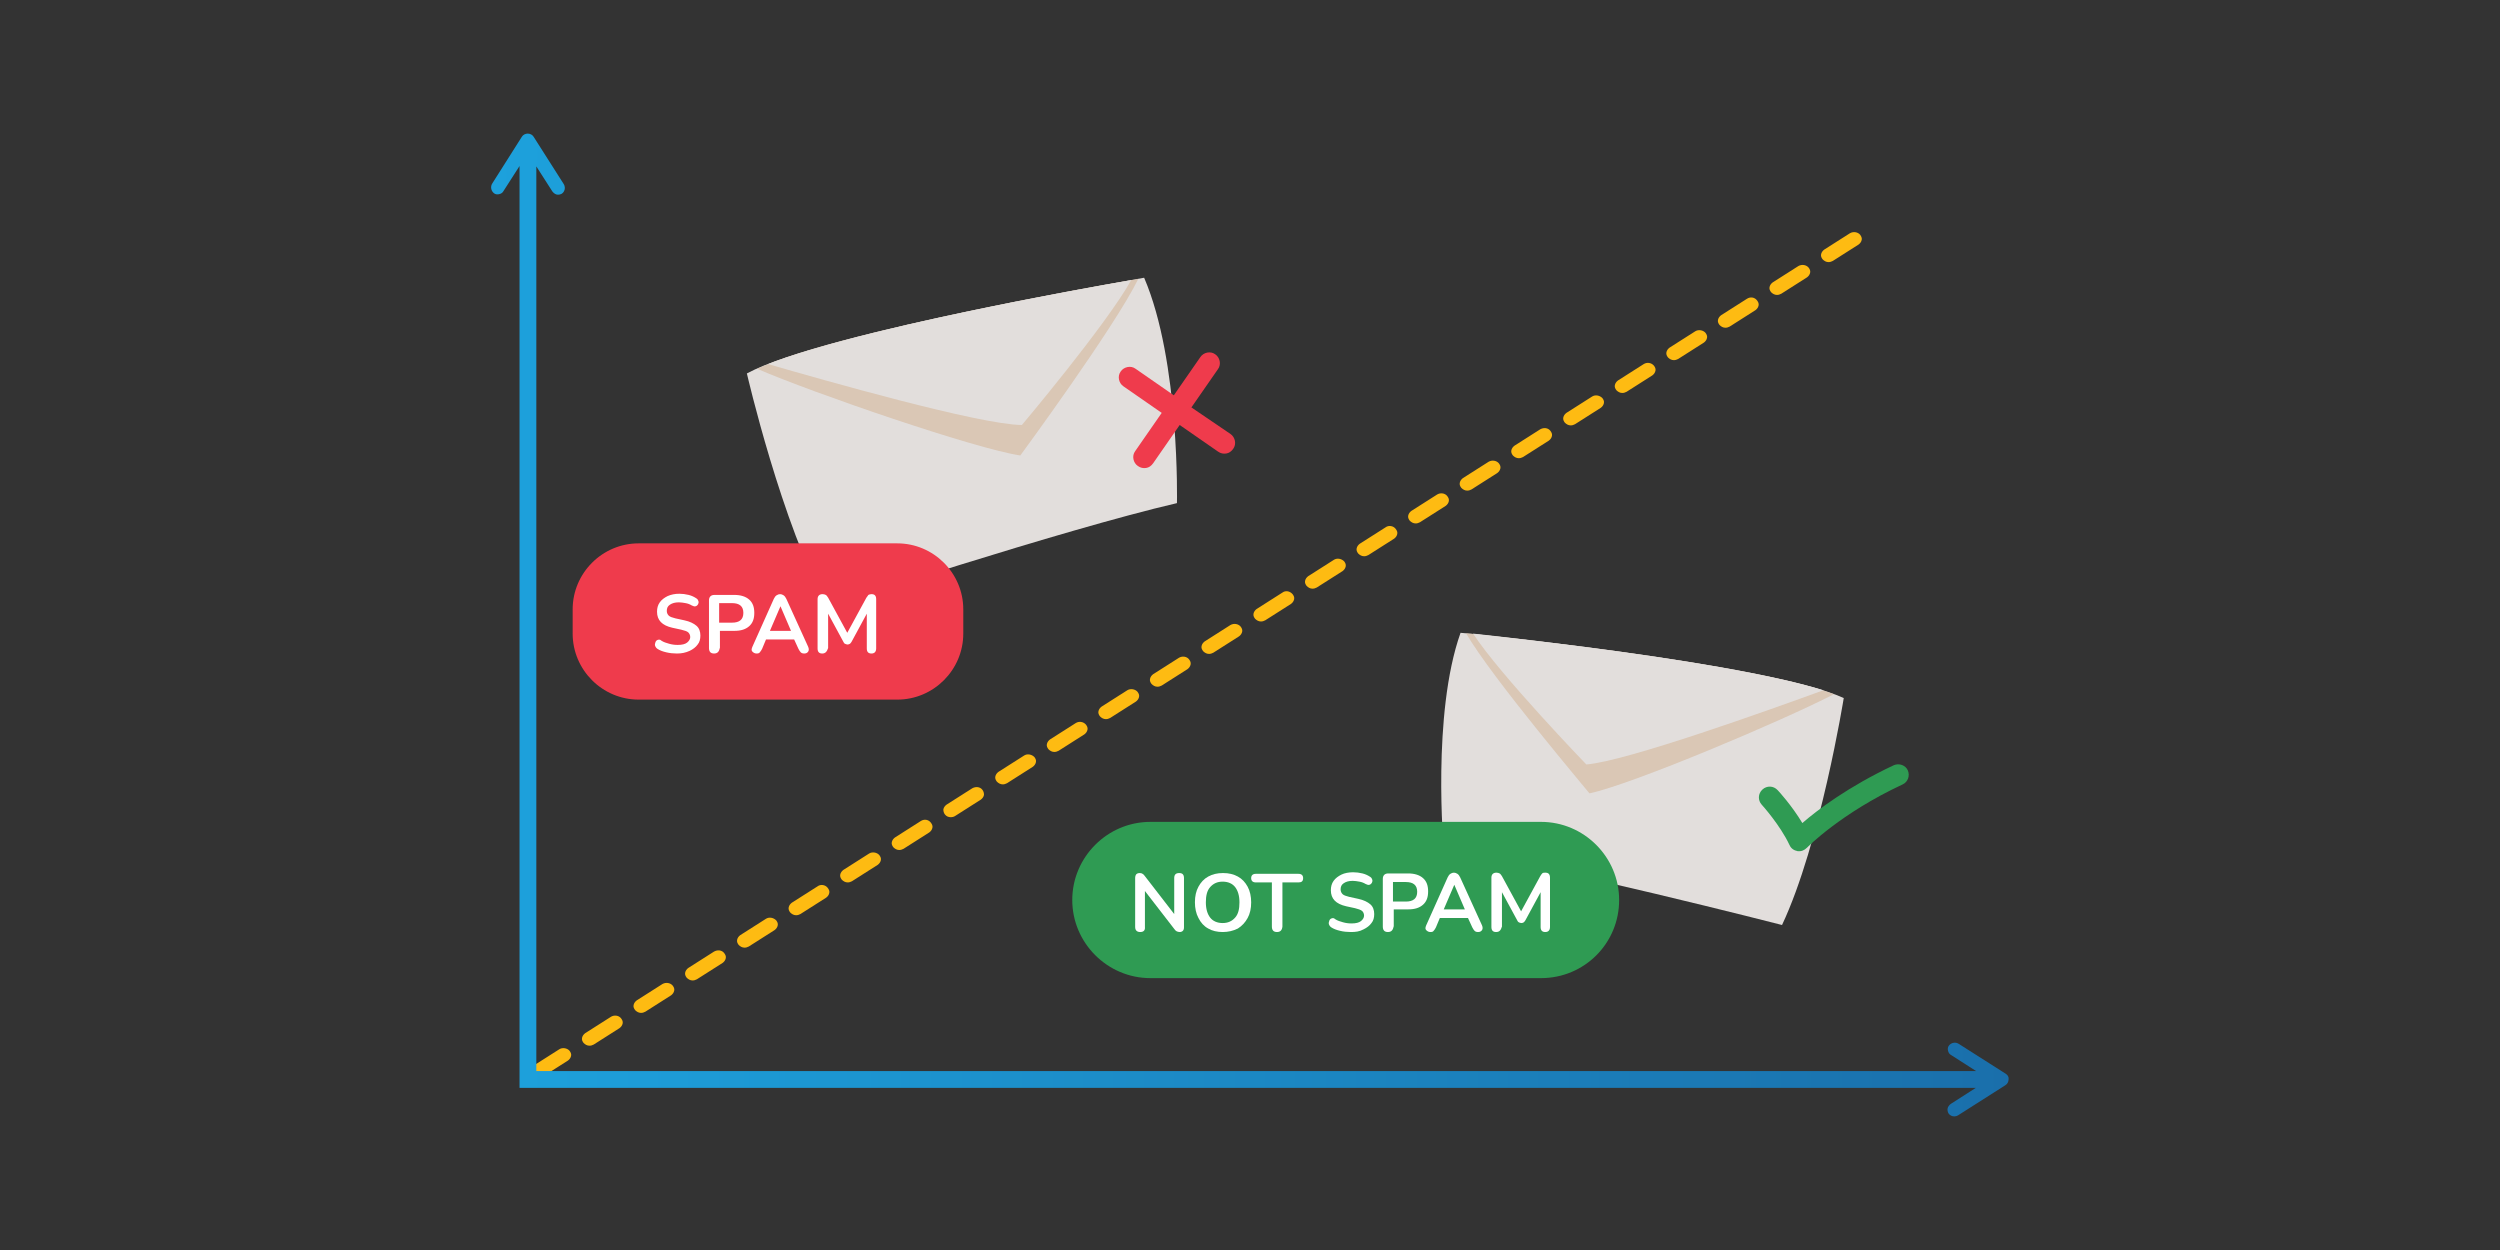 <?xml version="1.0" encoding="UTF-8"?> <svg xmlns="http://www.w3.org/2000/svg" xmlns:xlink="http://www.w3.org/1999/xlink" version="1.1" id="Layer_1" x="0px" y="0px" viewBox="0 0 640 320" style="enable-background:new 0 0 640 320;" xml:space="preserve"><rect x="0" y="0" width="640" height="320" fill="#333333" stroke="none"/> <style type="text/css"> .st0{fill:#FEBB12;} .st1{fill:#E2DEDC;} .st2{opacity:0.75;fill:#D6BFA8;enable-background:new ;} .st3{fill:url(#SVGID_1_);} .st4{fill:#EF3B4C;} .st5{enable-background:new ;} .st6{fill:#FFFFFF;} .st7{fill:#2F9B53;} </style> <path class="st0" d="M251.5,202.2c0.3,0.4,0.4,0.8,0.4,1.3c-0.1,0.5-0.4,0.9-0.8,1.2l0,0l-6.6,4.2c-0.3,0.2-0.7,0.3-1.1,0.3 c-0.6,0-1.1-0.2-1.5-0.7c-0.3-0.4-0.4-0.8-0.4-1.3c0.1-0.5,0.4-0.9,0.8-1.2l6.6-4.2C249.8,201.3,250.9,201.4,251.5,202.2z M262.2,193.4l-6.6,4.2c-0.4,0.3-0.7,0.7-0.8,1.2s0.1,0.9,0.4,1.3c0.4,0.4,0.9,0.7,1.5,0.7c0.4,0,0.7-0.1,1.1-0.3l6.6-4.2 c0.4-0.3,0.7-0.7,0.8-1.2c0.1-0.5-0.1-0.9-0.4-1.3C264.1,193.1,263,192.9,262.2,193.4z M301.8,168.4l-6.6,4.2 c-0.4,0.3-0.7,0.7-0.8,1.2c-0.1,0.5,0.1,0.9,0.4,1.3c0.4,0.4,0.9,0.7,1.5,0.7c0.4,0,0.7-0.1,1.1-0.3l6.6-4.2l0,0 c0.4-0.3,0.7-0.7,0.8-1.2c0.1-0.5-0.1-0.9-0.4-1.3C303.8,168,302.6,167.9,301.8,168.4z M275.4,185.1l-6.6,4.2 c-0.4,0.3-0.7,0.7-0.8,1.2c-0.1,0.5,0.1,0.9,0.4,1.3c0.4,0.4,0.9,0.7,1.5,0.7c0.4,0,0.7-0.1,1.1-0.3l6.6-4.2l0,0 c0.4-0.3,0.7-0.7,0.8-1.2c0.1-0.5-0.1-0.9-0.4-1.3C277.3,184.7,276.2,184.6,275.4,185.1z M222.5,218.5l-6.6,4.2 c-0.4,0.3-0.7,0.7-0.8,1.2s0.1,0.9,0.4,1.3c0.4,0.4,0.9,0.7,1.5,0.7c0.4,0,0.7-0.1,1.1-0.3l6.6-4.2c0.4-0.3,0.7-0.7,0.8-1.2 s-0.1-0.9-0.4-1.3C224.5,218.2,223.3,218,222.5,218.5z M288.6,176.7l-6.6,4.2c-0.4,0.3-0.7,0.7-0.8,1.2c-0.1,0.5,0.1,0.9,0.4,1.3 c0.4,0.4,0.9,0.7,1.5,0.7c0.4,0,0.7-0.1,1.1-0.3l6.6-4.2c0.4-0.3,0.7-0.7,0.8-1.2c0.1-0.5-0.1-0.9-0.4-1.3 C290.6,176.4,289.4,176.2,288.6,176.7z M235.7,210.2l-6.6,4.2c-0.4,0.3-0.7,0.7-0.8,1.2s0.1,0.9,0.4,1.3c0.4,0.4,0.9,0.7,1.5,0.7 c0.4,0,0.7-0.1,1.1-0.3l6.6-4.2c0.4-0.3,0.7-0.7,0.8-1.2s-0.1-0.9-0.4-1.3C237.7,209.8,236.6,209.6,235.7,210.2z M156.4,260.3 l-6.6,4.2c-0.4,0.3-0.7,0.7-0.8,1.2s0.1,0.9,0.4,1.3c0.4,0.4,0.9,0.7,1.5,0.7c0.4,0,0.7-0.1,1.1-0.3l6.6-4.2l0,0 c0.4-0.3,0.7-0.7,0.8-1.2s-0.1-0.9-0.4-1.3C158.4,259.9,157.2,259.8,156.4,260.3z M209.3,226.9l-6.6,4.2c-0.4,0.3-0.7,0.7-0.8,1.2 s0.1,0.9,0.4,1.3c0.4,0.4,0.9,0.7,1.5,0.7c0.4,0,0.7-0.1,1.1-0.3l6.6-4.2c0.4-0.3,0.7-0.7,0.8-1.2s-0.1-0.9-0.4-1.3 C211.3,226.5,210.1,226.3,209.3,226.9z M143.2,268.6l-6.6,4.2c-0.4,0.3-0.7,0.7-0.8,1.2s0.1,0.9,0.4,1.3c0.4,0.4,0.9,0.7,1.5,0.7 c0.4,0,0.7-0.1,1.1-0.3l6.6-4.2c0.4-0.3,0.7-0.7,0.8-1.2s-0.1-0.9-0.4-1.3C145.2,268.3,144,268.1,143.2,268.6z M169.6,251.9 l-6.6,4.2c-0.4,0.3-0.7,0.7-0.8,1.2s0.1,0.9,0.4,1.3c0.4,0.4,0.9,0.7,1.5,0.7c0.4,0,0.7-0.1,1.1-0.3l6.6-4.2 c0.4-0.3,0.7-0.7,0.8-1.2s-0.1-0.9-0.4-1.3C171.6,251.6,170.5,251.4,169.6,251.9z M182.8,243.6l-6.6,4.2c-0.4,0.3-0.7,0.7-0.8,1.2 s0.1,0.9,0.4,1.3c0.4,0.4,0.9,0.7,1.5,0.7c0.4,0,0.7-0.1,1.1-0.3l6.6-4.2l0,0c0.4-0.3,0.7-0.7,0.8-1.2s-0.1-0.9-0.4-1.3 C184.8,243.2,183.7,243.1,182.8,243.6z M196.1,235.2l-6.6,4.2c-0.4,0.3-0.7,0.7-0.8,1.2s0.1,0.9,0.4,1.3c0.4,0.4,0.9,0.7,1.5,0.7 c0.4,0,0.7-0.1,1.1-0.3l6.6-4.2l0,0c0.4-0.3,0.7-0.7,0.8-1.2s-0.1-0.9-0.4-1.3C198,234.9,196.9,234.7,196.1,235.2z M341.5,143.3 l-6.6,4.2c-0.4,0.3-0.7,0.7-0.8,1.2c-0.1,0.5,0.1,0.9,0.4,1.3c0.4,0.4,0.9,0.7,1.5,0.7c0.4,0,0.7-0.1,1.1-0.3l6.6-4.2 c0.4-0.3,0.7-0.7,0.8-1.2c0.1-0.5-0.1-0.9-0.4-1.3C343.4,143,342.3,142.8,341.5,143.3z M447.2,76.5l-6.6,4.2 c-0.4,0.3-0.7,0.7-0.8,1.2c-0.1,0.5,0.1,0.9,0.4,1.3c0.4,0.4,0.9,0.7,1.5,0.7c0.4,0,0.7-0.1,1.1-0.3l6.6-4.2 c0.4-0.3,0.7-0.7,0.8-1.2c0.1-0.5-0.1-0.9-0.4-1.3C449.2,76.1,448.1,75.9,447.2,76.5z M434,84.8l-6.6,4.2c-0.4,0.3-0.7,0.7-0.8,1.2 c-0.1,0.5,0.1,0.9,0.4,1.3c0.4,0.4,0.9,0.7,1.5,0.7c0.4,0,0.7-0.1,1.1-0.3l6.6-4.2c0.4-0.3,0.7-0.7,0.8-1.2c0.1-0.5-0.1-0.9-0.4-1.3 C436,84.5,434.8,84.3,434,84.8z M420.8,93.2l-6.6,4.2c-0.4,0.3-0.7,0.7-0.8,1.2c-0.1,0.5,0.1,0.9,0.4,1.3c0.4,0.4,0.9,0.7,1.5,0.7 c0.4,0,0.7-0.1,1.1-0.3l6.6-4.2c0.4-0.3,0.7-0.7,0.8-1.2c0.1-0.5-0.1-0.9-0.4-1.3C422.7,92.8,421.6,92.7,420.8,93.2z M460.4,68.1 l-6.6,4.2c-0.4,0.3-0.7,0.7-0.8,1.2c-0.1,0.5,0.1,0.9,0.4,1.3c0.4,0.4,0.9,0.7,1.5,0.7c0.4,0,0.7-0.1,1.1-0.3l6.6-4.2l0,0 c0.4-0.3,0.7-0.7,0.8-1.2c0.1-0.5-0.1-0.9-0.4-1.3C462.4,67.8,461.3,67.6,460.4,68.1z M476.2,60.1c-0.6-0.7-1.7-0.9-2.6-0.4 l-6.6,4.2c-0.4,0.3-0.7,0.7-0.8,1.2c-0.1,0.5,0.1,0.9,0.4,1.3c0.4,0.4,0.9,0.7,1.5,0.7c0.4,0,0.7-0.1,1.1-0.3l6.6-4.2 c0.4-0.3,0.7-0.7,0.8-1.2C476.7,61,476.5,60.5,476.2,60.1z M315,160l-6.6,4.2c-0.4,0.3-0.7,0.7-0.8,1.2c-0.1,0.5,0.1,0.9,0.4,1.3 c0.4,0.4,0.9,0.7,1.5,0.7c0.4,0,0.7-0.1,1.1-0.3l6.6-4.2l0,0c0.4-0.3,0.7-0.7,0.8-1.2c0.1-0.5-0.1-0.9-0.4-1.3 C317,159.7,315.9,159.5,315,160z M407.6,101.5l-6.6,4.2c-0.4,0.3-0.7,0.7-0.8,1.2c-0.1,0.5,0.1,0.9,0.4,1.3c0.4,0.4,0.9,0.7,1.5,0.7 c0.4,0,0.7-0.1,1.1-0.3l6.6-4.2c0.4-0.3,0.7-0.7,0.8-1.2c0.1-0.5-0.1-0.9-0.4-1.3C409.5,101.2,408.4,101,407.6,101.5z M328.3,151.7 l-6.6,4.2c-0.4,0.3-0.7,0.7-0.8,1.2c-0.1,0.5,0.1,0.9,0.4,1.3c0.4,0.4,0.9,0.7,1.5,0.7c0.4,0,0.7-0.1,1.1-0.3l6.6-4.2 c0.4-0.3,0.7-0.7,0.8-1.2c0.1-0.5-0.1-0.9-0.4-1.3C330.2,151.3,329.1,151.1,328.3,151.7z M354.7,135l-6.6,4.2 c-0.4,0.3-0.7,0.7-0.8,1.2c-0.1,0.5,0.1,0.9,0.4,1.3c0.4,0.4,0.9,0.7,1.5,0.7c0.4,0,0.7-0.1,1.1-0.3l6.6-4.2l0,0 c0.4-0.3,0.7-0.7,0.8-1.2c0.1-0.5-0.1-0.9-0.4-1.3C356.7,134.6,355.5,134.4,354.7,135z M367.9,126.6l-6.6,4.2 c-0.4,0.3-0.7,0.7-0.8,1.2c-0.1,0.5,0.1,0.9,0.4,1.3c0.4,0.4,0.9,0.7,1.5,0.7c0.4,0,0.7-0.1,1.1-0.3l6.6-4.2 c0.4-0.3,0.7-0.7,0.8-1.2c0.1-0.5-0.1-0.9-0.4-1.3C369.9,126.2,368.7,126.1,367.9,126.6z M394.3,109.9l-6.6,4.2 c-0.4,0.3-0.7,0.7-0.8,1.2c-0.1,0.5,0.1,0.9,0.4,1.3c0.4,0.4,0.9,0.7,1.5,0.7c0.4,0,0.7-0.1,1.1-0.3l6.6-4.2l0,0 c0.4-0.3,0.7-0.7,0.8-1.2c0.1-0.5-0.1-0.9-0.4-1.3C396.3,109.5,395.2,109.4,394.3,109.9z M381.1,118.2l-6.6,4.2 c-0.4,0.3-0.7,0.7-0.8,1.2c-0.1,0.5,0.1,0.9,0.4,1.3c0.4,0.4,0.9,0.7,1.5,0.7c0.4,0,0.7-0.1,1.1-0.3l6.6-4.2l0,0 c0.4-0.3,0.7-0.7,0.8-1.2c0.1-0.5-0.1-0.9-0.4-1.3C383.1,117.9,382,117.7,381.1,118.2z"></path> <g> <g> <g> <path class="st1" d="M191.2,95.6c0,0,8.9,38.6,20.7,59.8c0,0,60.1-19.8,89.4-26.6c0,0,0.8-36.3-8.4-57.7 C292.9,71.2,211.3,84.8,191.2,95.6z"></path> <path class="st2" d="M291.4,71.4c-9.9,1.7-75.5,13.2-97.6,23c14.3,6.2,55.9,20.5,67.4,22.2C261.2,116.6,285.4,83.7,291.4,71.4z"></path> <path class="st1" d="M196.6,93.2c14.2,4.1,54.1,15.5,65,15.6c0,0,21.5-25.5,28-37.1C276.2,74,220.1,84.1,196.6,93.2z"></path> </g> </g> </g> <g> <g> <g> <path class="st1" d="M472,178.7c0,0-6,37.3-15.8,58.1c0,0-58.4-15-86.6-19.5c0,0-3.1-34.5,4.3-55.3 C373.9,161.9,452.3,169.7,472,178.7z"></path> <path class="st2" d="M375.3,162.1c9.5,1,72.5,7.7,94.2,15.6c-13.1,6.8-51.7,23.1-62.6,25.4C406.9,203,381.8,173.4,375.3,162.1z"></path> <path class="st1" d="M466.8,176.7c-13.2,4.8-50.4,18.2-60.7,19c0,0-22-22.8-29-33.5C389.9,163.6,443.9,169.6,466.8,176.7z"></path> </g> </g> </g> <linearGradient id="SVGID_1_" gradientUnits="userSpaceOnUse" x1="125.727" y1="-316" x2="514.219" y2="-316" gradientTransform="matrix(1 0 0 -1 0 -156)"> <stop offset="0" style="stop-color:#1DA1DC"></stop> <stop offset="1" style="stop-color:#1A6FAB"></stop> </linearGradient> <path class="st3" d="M513.5,274.9l-12.1-7.7c-0.8-0.5-1.9-0.3-2.5,0.5c-0.3,0.4-0.3,0.9-0.2,1.3c0.1,0.5,0.4,0.9,0.8,1.1l6.4,4.1 H137.3V42.6l4.1,6.4c0.3,0.4,0.7,0.7,1.1,0.8c0.5,0.1,0.9,0,1.3-0.2c0.5-0.3,0.8-0.9,0.8-1.5c0-0.3-0.1-0.7-0.3-1L136.6,35 c-0.3-0.5-0.9-0.8-1.5-0.8s-1.2,0.3-1.5,0.8L126,47c-0.5,0.8-0.3,1.9,0.5,2.5c0.4,0.3,0.9,0.3,1.3,0.2c0.5-0.1,0.9-0.4,1.1-0.8 l4.1-6.4v236h372.8l-6.4,4.1c-0.4,0.3-0.7,0.7-0.8,1.1c-0.1,0.5,0,0.9,0.2,1.3c0.3,0.5,0.9,0.8,1.5,0.8c0.3,0,0.7-0.1,1-0.3 l12.1-7.7c0.5-0.3,0.8-0.9,0.8-1.5C514.3,275.8,514,275.2,513.5,274.9z"></path> <g> <path class="st4" d="M229.7,179.1h-66.2c-9.3,0-16.9-7.6-16.9-16.9V156c0-9.3,7.6-16.9,16.9-16.9h66.2c9.3,0,16.9,7.6,16.9,16.9 v6.2C246.6,171.5,239,179.1,229.7,179.1z"></path> <g class="st5"> <path class="st6" d="M173.3,167.3c-0.9,0-1.9-0.1-2.7-0.3c-0.9-0.2-1.7-0.5-2.3-0.9c-0.3-0.2-0.5-0.5-0.6-0.8s0-0.6,0.1-0.9 c0.1-0.3,0.3-0.5,0.6-0.6s0.6-0.1,0.9,0.2c0.6,0.4,1.3,0.6,2,0.8s1.4,0.3,2.2,0.3c1.1,0,1.9-0.2,2.4-0.6c0.5-0.4,0.8-0.9,0.8-1.4 s-0.2-0.9-0.5-1.2s-1-0.5-1.8-0.7l-2.3-0.5c-2.6-0.6-3.9-1.9-3.9-4.1c0-0.9,0.2-1.7,0.7-2.4s1.2-1.2,2-1.6c0.9-0.4,1.9-0.6,3-0.6 c0.8,0,1.6,0.1,2.4,0.3c0.8,0.2,1.4,0.5,2,0.9c0.3,0.2,0.4,0.4,0.5,0.7s0,0.6-0.1,0.8s-0.3,0.4-0.6,0.5s-0.6,0-1-0.2 c-0.5-0.3-1-0.5-1.6-0.6s-1.1-0.2-1.7-0.2c-1,0-1.7,0.2-2.3,0.6s-0.8,0.9-0.8,1.6c0,0.5,0.2,0.9,0.5,1.2s0.9,0.5,1.7,0.7l2.3,0.5 c1.4,0.3,2.4,0.8,3.1,1.4c0.7,0.6,1,1.5,1,2.5c0,0.9-0.2,1.7-0.7,2.3c-0.5,0.7-1.2,1.2-2,1.6C175.5,167.1,174.5,167.3,173.3,167.3 z"></path> <path class="st6" d="M182.8,167.3c-0.9,0-1.3-0.5-1.3-1.4v-12.2c0-0.9,0.5-1.4,1.4-1.4h5.1c1.6,0,2.9,0.4,3.8,1.2 c0.9,0.8,1.3,1.9,1.3,3.4s-0.4,2.6-1.3,3.4c-0.9,0.8-2.1,1.2-3.8,1.2h-3.7v4.3C184.1,166.8,183.7,167.3,182.8,167.3z M184.1,159.4 h3.3c1.9,0,2.9-0.8,2.9-2.5s-1-2.5-2.9-2.5h-3.3V159.4z"></path> <path class="st6" d="M193.7,167.3c-0.5,0-0.8-0.2-1.1-0.5s-0.2-0.7,0-1.2l5.5-12.3c0.2-0.4,0.4-0.7,0.7-0.9s0.6-0.3,0.9-0.3 c0.3,0,0.6,0.1,0.9,0.3c0.3,0.2,0.5,0.5,0.7,0.9l5.6,12.3c0.2,0.5,0.2,0.9,0,1.2s-0.5,0.5-1,0.5c-0.4,0-0.7-0.1-0.9-0.3 s-0.4-0.5-0.6-0.9l-1.1-2.4h-7.2l-1,2.4c-0.2,0.4-0.4,0.7-0.6,0.9C194.4,167.2,194.1,167.3,193.7,167.3z M199.8,155.2l-2.7,6.3 h5.4L199.8,155.2L199.8,155.2z"></path> <path class="st6" d="M210.5,167.3c-0.8,0-1.2-0.4-1.2-1.3v-12.6c0-0.8,0.4-1.3,1.3-1.3c0.3,0,0.6,0.1,0.8,0.2 c0.2,0.1,0.4,0.4,0.6,0.7l4.9,9l4.9-9c0.2-0.3,0.4-0.5,0.5-0.7c0.2-0.1,0.5-0.2,0.8-0.2c0.8,0,1.2,0.4,1.2,1.3V166 c0,0.8-0.4,1.3-1.2,1.3s-1.2-0.4-1.2-1.3v-8.9l-3.9,7.2c-0.1,0.2-0.3,0.4-0.4,0.5c-0.2,0.1-0.4,0.2-0.6,0.2s-0.5-0.1-0.7-0.2 c-0.2-0.1-0.3-0.3-0.4-0.5l-3.9-7.2v8.8C211.7,166.8,211.3,167.3,210.5,167.3z"></path> </g> </g> <g> <path class="st7" d="M394.5,250.4h-100c-11,0-20-9-20-20l0,0c0-11,9-20,20-20h100c11,0,20,9,20,20l0,0 C414.5,241.5,405.6,250.4,394.5,250.4z"></path> <g class="st5"> <path class="st6" d="M291.9,238.6c-0.8,0-1.3-0.4-1.3-1.3v-12.5c0-0.4,0.1-0.8,0.3-1c0.2-0.2,0.5-0.3,0.9-0.3 c0.3,0,0.6,0.1,0.7,0.2c0.2,0.1,0.4,0.3,0.6,0.6l7.5,9.7v-9.2c0-0.9,0.4-1.3,1.3-1.3c0.8,0,1.2,0.4,1.2,1.3v12.6 c0,0.4-0.1,0.7-0.3,0.9c-0.2,0.2-0.5,0.3-0.8,0.3s-0.6-0.1-0.8-0.2c-0.2-0.1-0.4-0.3-0.6-0.6l-7.5-9.7v9.2 C293.2,238.2,292.7,238.6,291.9,238.6z"></path> <path class="st6" d="M313,238.6c-1.4,0-2.7-0.3-3.7-0.9c-1.1-0.6-1.9-1.5-2.5-2.7c-0.6-1.1-0.9-2.5-0.9-4c0-1.6,0.3-2.9,0.9-4 s1.4-2,2.5-2.6s2.3-0.9,3.8-0.9s2.7,0.3,3.8,0.9c1.1,0.6,1.9,1.5,2.5,2.6s0.9,2.5,0.9,4c0,1.6-0.3,2.9-0.9,4s-1.4,2-2.5,2.7 C315.7,238.3,314.4,238.6,313,238.6z M313,236.3c1.4,0,2.4-0.5,3.2-1.4c0.8-0.9,1.1-2.2,1.1-3.9s-0.4-3-1.1-3.9s-1.8-1.4-3.2-1.4 c-1.4,0-2.4,0.5-3.2,1.4c-0.8,0.9-1.1,2.2-1.1,3.9s0.4,3,1.1,3.9S311.6,236.3,313,236.3z"></path> <path class="st6" d="M326.9,238.6c-0.9,0-1.3-0.5-1.3-1.4v-11.3h-4.1c-0.8,0-1.2-0.4-1.2-1.1c0-0.7,0.4-1.1,1.2-1.1h10.9 c0.8,0,1.2,0.4,1.2,1.1c0,0.8-0.4,1.1-1.2,1.1h-4.1v11.3C328.2,238.1,327.8,238.6,326.9,238.6z"></path> <path class="st6" d="M345.8,238.6c-0.9,0-1.9-0.1-2.7-0.3c-0.9-0.2-1.7-0.5-2.3-0.9c-0.3-0.2-0.5-0.5-0.6-0.8s0-0.6,0.1-0.9 c0.1-0.3,0.3-0.5,0.6-0.6c0.3-0.1,0.6-0.1,0.9,0.2c0.6,0.4,1.3,0.6,2,0.8s1.4,0.3,2.2,0.3c1.1,0,1.9-0.2,2.4-0.6 c0.5-0.4,0.8-0.9,0.8-1.4s-0.2-0.9-0.5-1.2c-0.4-0.3-1-0.5-1.8-0.7l-2.3-0.5c-2.6-0.6-3.9-1.9-3.9-4.1c0-0.9,0.2-1.7,0.7-2.4 s1.2-1.2,2-1.6s1.9-0.6,3-0.6c0.8,0,1.6,0.1,2.4,0.3s1.4,0.5,2,0.9c0.3,0.2,0.4,0.4,0.5,0.7s0,0.6-0.1,0.8s-0.3,0.4-0.6,0.5 c-0.3,0.1-0.6,0-1-0.2c-0.5-0.3-1-0.5-1.6-0.6s-1.1-0.2-1.7-0.2c-1,0-1.7,0.2-2.3,0.6s-0.8,0.9-0.8,1.6c0,0.5,0.2,0.9,0.5,1.2 s0.9,0.5,1.7,0.7l2.3,0.5c1.4,0.3,2.4,0.8,3.1,1.4c0.7,0.6,1,1.5,1,2.5c0,0.9-0.2,1.7-0.7,2.3c-0.5,0.7-1.2,1.2-2,1.6 C348,238.5,347,238.6,345.8,238.6z"></path> <path class="st6" d="M355.3,238.6c-0.9,0-1.3-0.5-1.3-1.4V225c0-0.9,0.5-1.4,1.4-1.4h5.1c1.6,0,2.9,0.4,3.8,1.2s1.3,1.9,1.3,3.4 s-0.4,2.6-1.3,3.4c-0.9,0.8-2.1,1.2-3.8,1.2h-3.7v4.3C356.6,238.1,356.2,238.6,355.3,238.6z M356.6,230.8h3.3 c1.9,0,2.9-0.8,2.9-2.5s-1-2.5-2.9-2.5h-3.3V230.8z"></path> <path class="st6" d="M366.2,238.6c-0.5,0-0.8-0.2-1.1-0.5s-0.2-0.7,0-1.2l5.5-12.3c0.2-0.4,0.4-0.7,0.7-0.9 c0.3-0.2,0.6-0.3,0.9-0.3s0.6,0.1,0.9,0.3s0.5,0.5,0.7,0.9l5.6,12.3c0.2,0.5,0.2,0.9,0,1.2s-0.5,0.5-1,0.5c-0.4,0-0.7-0.1-0.9-0.3 c-0.2-0.2-0.4-0.5-0.6-0.9l-1.1-2.4h-7.2l-1,2.4c-0.2,0.4-0.4,0.7-0.6,0.9C366.9,238.5,366.6,238.6,366.2,238.6z M372.3,226.5 l-2.7,6.3h5.4L372.3,226.5L372.3,226.5z"></path> <path class="st6" d="M383,238.6c-0.8,0-1.2-0.4-1.2-1.3v-12.6c0-0.8,0.4-1.3,1.3-1.3c0.3,0,0.6,0.1,0.8,0.2s0.4,0.4,0.6,0.7l4.9,9 l4.9-9c0.2-0.3,0.3-0.5,0.5-0.7s0.5-0.2,0.8-0.2c0.8,0,1.2,0.4,1.2,1.3v12.6c0,0.8-0.4,1.3-1.2,1.3c-0.8,0-1.2-0.4-1.2-1.3v-8.9 l-3.9,7.2c-0.1,0.2-0.3,0.4-0.4,0.5s-0.4,0.2-0.6,0.2c-0.3,0-0.5-0.1-0.7-0.2c-0.2-0.1-0.3-0.3-0.4-0.5l-3.9-7.2v8.8 C384.2,238.2,383.8,238.6,383,238.6z"></path> </g> </g> <g> <path class="st7" d="M460.2,217.9L460.2,217.9c-1-0.2-1.7-0.7-2.1-1.6c-2.4-5.1-7-10.2-7.1-10.3c-1-1.1-1-2.8,0.2-3.9 c1.1-1,2.8-1,3.9,0.2c0.2,0.2,3.6,3.9,6.3,8.4c3.8-3.3,11.7-9.3,23.4-14.8c1.4-0.6,3,0,3.6,1.3c0.6,1.4,0,3-1.3,3.6 c-15.9,7.4-24.4,16.1-24.5,16.2C461.9,217.7,461.1,218,460.2,217.9z"></path> </g> <path class="st4" d="M305,104.3l6.8-9.8c0.9-1.2,0.5-3-0.7-3.8c-1.2-0.9-3-0.5-3.8,0.7l-6.8,9.8l-9.8-6.8c-1.2-0.9-3-0.5-3.8,0.7 c-0.9,1.2-0.5,3,0.7,3.8l9.8,6.8l-6.8,9.8c-0.9,1.2-0.5,3,0.7,3.8c0.7,0.5,1.4,0.6,2.1,0.5s1.3-0.5,1.8-1.2l6.8-9.8l9.8,6.8 c0.7,0.5,1.4,0.6,2.1,0.5s1.3-0.5,1.8-1.2c0.9-1.2,0.5-3-0.7-3.8L305,104.3z"></path> </svg> 